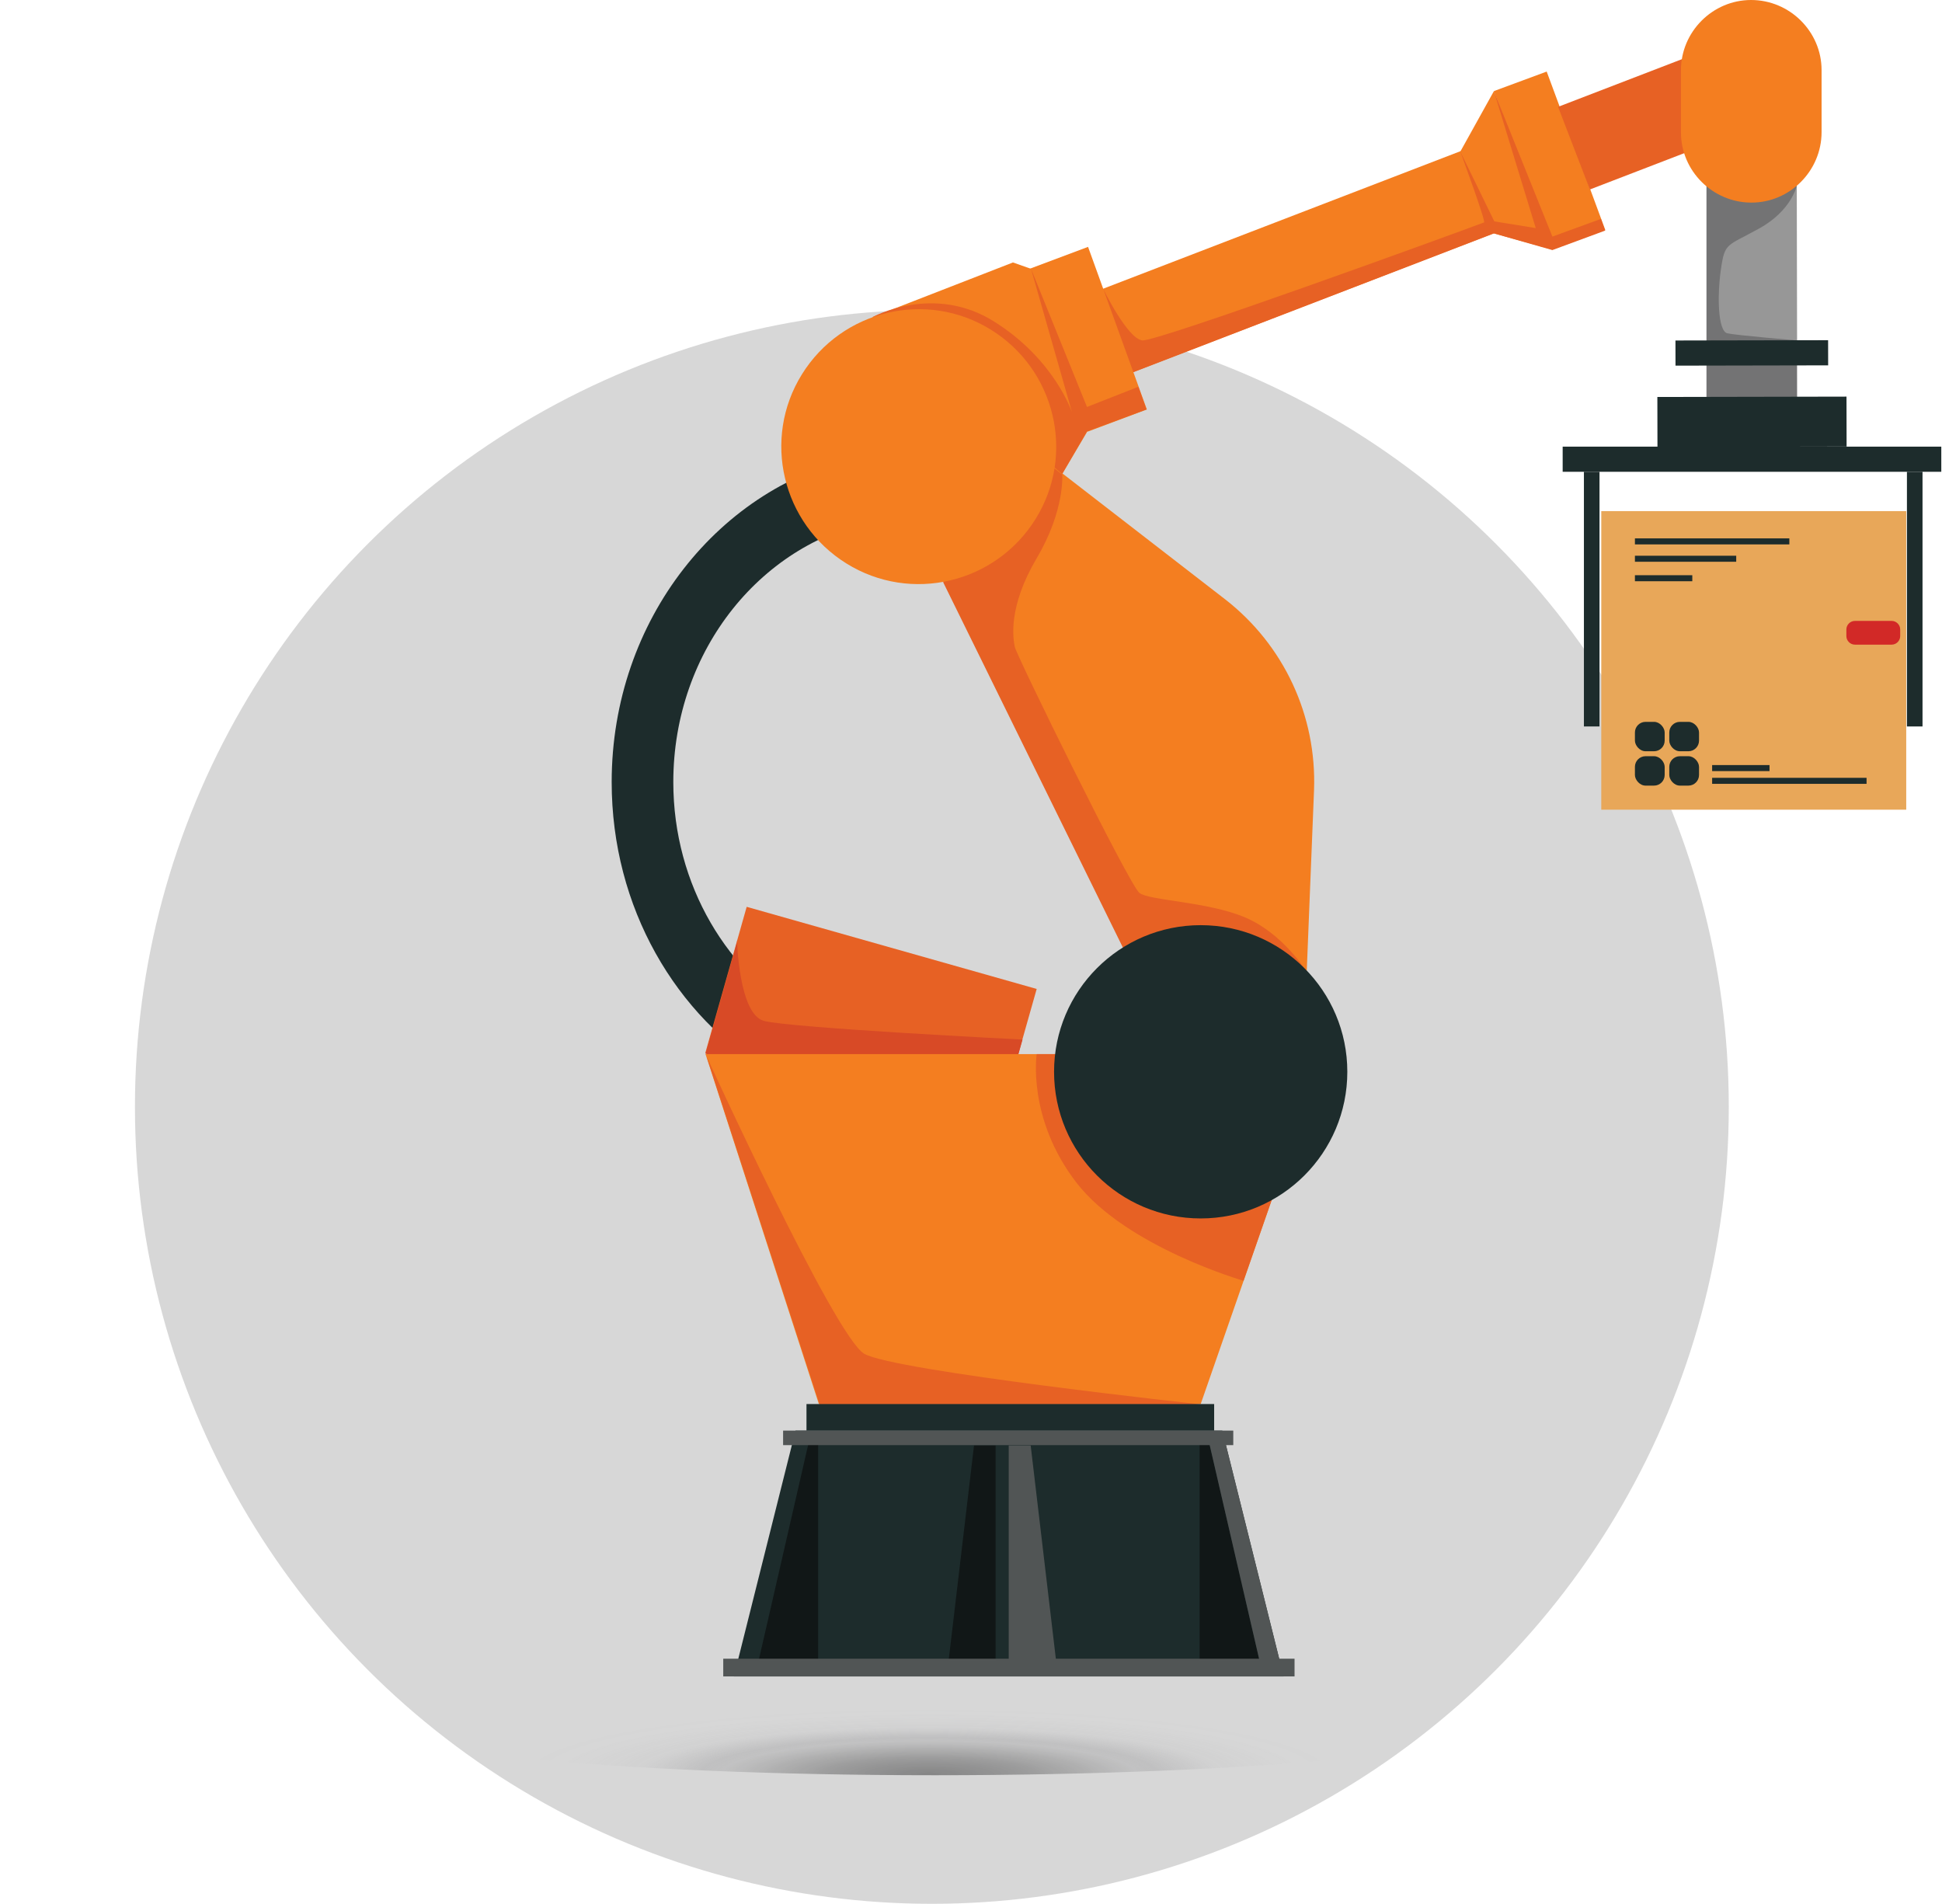 <?xml version="1.0" encoding="UTF-8"?>
<svg xmlns="http://www.w3.org/2000/svg" xmlns:xlink="http://www.w3.org/1999/xlink" viewBox="0 0 54.83 53.75">
  <defs>
    <style>
      .cls-1 {
        fill: #d84a26;
      }

      .cls-1, .cls-2, .cls-3, .cls-4, .cls-5, .cls-6, .cls-7, .cls-8, .cls-9, .cls-10, .cls-11, .cls-12 {
        stroke-width: 0px;
      }

      .cls-2 {
        fill: url(#radial-gradient);
        mix-blend-mode: multiply;
        opacity: .4;
      }

      .cls-3 {
        fill: #d22927;
      }

      .cls-4 {
        fill: #1d2c2c;
      }

      .cls-5 {
        fill: #515555;
      }

      .cls-13 {
        isolation: isolate;
      }

      .cls-6 {
        fill: #111717;
      }

      .cls-7 {
        fill: #e76124;
      }

      .cls-8 {
        fill: #979797;
      }

      .cls-9 {
        fill: #737374;
      }

      .cls-10 {
        fill: #d7d7d7;
      }

      .cls-11 {
        fill: #e8a759;
      }

      .cls-12 {
        fill: #f47e20;
      }
    </style>
    <radialGradient id="radial-gradient" cx="50.74" cy="-367.29" fx="50.74" fy="-367.29" r="9.46" gradientTransform="translate(-36.69 123.55) scale(1.24 .2)" gradientUnits="userSpaceOnUse">
      <stop offset="0" stop-color="#000" stop-opacity=".95"/>
      <stop offset=".11" stop-color="rgba(6, 6, 7, .93)" stop-opacity=".93"/>
      <stop offset=".24" stop-color="rgba(27, 27, 28, .89)" stop-opacity=".89"/>
      <stop offset=".37" stop-color="rgba(61, 61, 62, .81)" stop-opacity=".81"/>
      <stop offset=".5" stop-color="rgba(108, 108, 111, .7)" stop-opacity=".7"/>
      <stop offset=".55" stop-color="#808083" stop-opacity=".65"/>
      <stop offset=".69" stop-color="rgba(134, 134, 137, .42)" stop-opacity=".42"/>
      <stop offset=".89" stop-color="rgba(141, 143, 145, .12)" stop-opacity=".12"/>
      <stop offset="1" stop-color="#919395" stop-opacity="0"/>
    </radialGradient>
  </defs>
  <g class="cls-13">
    <g id="Layer_6" data-name="Layer 6">
      <circle class="cls-10" cx="26.31" cy="31.25" r="22.5"/>
      <g>
        <g>
          <path class="cls-4" d="M22.8,28.76c-2.25-1.24-3.79-3.77-3.79-6.68,0-3.74,2.53-6.83,5.84-7.4l-.51-1.81c-4.02.82-7.07,4.63-7.07,9.21,0,3.54,1.81,6.61,4.49,8.21l1.03-1.53Z"/>
          <rect class="cls-7" x="20.34" y="26.68" width="8.51" height="4.29" transform="translate(8.78 -5.61) rotate(15.81)"/>
          <path class="cls-1" d="M20.81,26.56s.05,2.06.75,2.26,7.31.53,7.31.53l-.76,2.69-8.19-2.29.9-3.19Z"/>
          <rect class="cls-8" x="46.02" y="6.66" width="6.87" height="2.54" transform="translate(57.3 -41.54) rotate(89.89)"/>
          <polygon class="cls-12" points="33.9 39.64 23.12 39.64 19.92 29.76 37.34 29.76 33.9 39.64"/>
          <path class="cls-12" d="M24.79,12.67l7.38,15,4.6,2.84.33-8.2c.08-2.1-.85-4.1-2.51-5.39l-6.93-5.36-2.85,1.1Z"/>
          <rect class="cls-12" x="31.07" y="6.14" width="11.1" height="2.5" transform="translate(-.21 13.64) rotate(-21.05)"/>
          <rect class="cls-12" x="42.96" y="2.15" width="1.59" height="4.77" transform="translate(1.14 15.46) rotate(-20.3)"/>
          <rect class="cls-7" x="44.31" y="2.22" width="3.95" height="2.5" transform="translate(1.84 16.86) rotate(-21.05)"/>
          <polygon class="cls-12" points="41.23 4.28 42.18 2.57 43.83 7.05 42.11 6.57 41.23 4.28"/>
          <path class="cls-7" d="M31.15,8.16s.68,1.4,1.1,1.45c.39.05,8.72-2.98,9.65-3.33.06-.02-.67-2-.67-2l.96,1.97,1.17.19-1.18-3.86,1.65,4.1,1.37-.5.12.33-1.49.55-1.65-.47-10.29,3.96-.74-2.39Z"/>
          <polygon class="cls-12" points="32.38 11.56 30.7 12.19 29.04 7.6 30.72 6.97 32.38 11.56"/>
          <path class="cls-9" d="M50.73,5.24s-.14.7-1.06,1.21c-.92.51-.97.39-1.08,1.14s-.09,1.76.18,1.82c.28.06,1.96.2,1.96.2v1.66l-2.55-.06v-6.27s2.55.31,2.55.31Z"/>
          <polygon class="cls-12" points="29.11 7.59 28.6 7.41 24.64 8.95 29.24 14.65 30.7 12.18 29.11 7.59"/>
          <path class="cls-12" d="M47.46,3.73v-1.75C47.46.9,48.35,0,49.44,0h0c1.09,0,1.99.89,1.99,1.98v1.75c0,1.09-.89,1.99-1.98,1.99h0c-1.09,0-1.99-.89-1.99-1.98Z"/>
          <rect class="cls-4" x="48.76" y="9.23" width="1.41" height="5.34" transform="translate(61.27 -37.58) rotate(89.89)"/>
          <path class="cls-7" d="M29.27,29.76s-.28,1.82,1.13,3.64c1.41,1.81,4.71,2.76,4.71,2.76l2.23-6.4h-8.07Z"/>
          <rect class="cls-4" x="44.12" y="12.61" width="10.69" height=".71"/>
          <rect class="cls-4" x="44.72" y="13.32" width=".44" height="7.19"/>
          <path class="cls-7" d="M29.99,13.38s.09,1.01-.72,2.38c-.81,1.37-.67,2.25-.62,2.5s3.23,6.72,3.52,6.95c.29.22,1.91.24,2.98.69s1.73,1.52,1.73,1.52l-4.72.26-5.53-11.24,2.89-3.41.46.36Z"/>
          <rect class="cls-4" x="53.84" y="13.32" width=".44" height="7.19"/>
          <path class="cls-7" d="M24.64,8.95s1.72-.95,3.43.13c1.71,1.07,2.2,2.57,2.2,2.57l-1.16-4.06,1.58,3.9,1.45-.57.23.64-1.68.62-.7,1.2-5.35-4.42Z"/>
          <circle class="cls-4" cx="33.9" cy="30.26" r="4.14"/>
          <path class="cls-12" d="M29.24,14.65c-1.13,1.82-3.52,2.39-5.34,1.26-1.82-1.13-2.39-3.52-1.26-5.34,1.13-1.82,3.52-2.39,5.34-1.26,1.82,1.13,2.39,3.52,1.26,5.34Z"/>
          <rect class="cls-4" x="49.1" y="7.81" width=".71" height="4.31" transform="translate(59.33 -39.51) rotate(89.89)"/>
          <path class="cls-7" d="M19.92,29.76s3.64,7.97,4.48,8.46c.84.49,9.51,1.43,9.51,1.43h-10.77s-3.21-9.88-3.21-9.88Z"/>
        </g>
        <g>
          <rect class="cls-11" x="45.21" y="14.43" width="8.61" height="8.43"/>
          <rect class="cls-4" x="46.16" y="15.2" width="4.36" height=".17"/>
          <rect class="cls-4" x="48.34" y="21.96" width="4.36" height=".17"/>
          <rect class="cls-4" x="46.16" y="15.69" width="2.86" height=".17"/>
          <rect class="cls-4" x="46.16" y="16.24" width="1.62" height=".17"/>
          <rect class="cls-4" x="48.34" y="21.6" width="1.62" height=".17"/>
          <path class="cls-3" d="M52.37,17.53h1.04c.13,0,.24.11.24.24v.19c0,.13-.11.24-.24.24h-1.04c-.13,0-.24-.11-.24-.24v-.19c0-.13.11-.24.24-.24Z"/>
          <g>
            <rect class="cls-4" x="46.16" y="20.38" width=".84" height=".83" rx=".3" ry=".3"/>
            <rect class="cls-4" x="47.13" y="20.38" width=".84" height=".83" rx=".3" ry=".3"/>
            <rect class="cls-4" x="46.16" y="21.35" width=".84" height=".83" rx=".3" ry=".3"/>
            <rect class="cls-4" x="47.13" y="21.35" width=".84" height=".83" rx=".3" ry=".3"/>
          </g>
        </g>
        <g>
          <polygon class="cls-4" points="20.72 47.33 36.24 47.33 34.51 40.39 22.46 40.39 20.72 47.33"/>
          <polygon class="cls-6" points="23.1 40.78 23.1 46.88 21.42 46.88 22.82 40.78 23.1 40.78"/>
          <polygon class="cls-6" points="33.87 40.78 33.87 46.88 35.56 46.88 34.15 40.78 33.87 40.78"/>
          <polygon class="cls-6" points="28.11 40.81 28.11 46.91 26.78 46.91 27.5 40.81 28.11 40.81"/>
          <polygon class="cls-5" points="28.48 40.81 28.48 46.91 29.82 46.91 29.1 40.81 28.48 40.81"/>
          <polygon class="cls-5" points="34.15 40.78 34.61 40.78 36.13 46.88 35.56 46.88 34.15 40.78"/>
          <rect class="cls-5" x="22.11" y="40.39" width="12.71" height=".41"/>
          <rect class="cls-5" x="20.42" y="46.83" width="16.13" height=".5"/>
        </g>
        <rect class="cls-4" x="22.77" y="39.64" width="11.51" height=".75"/>
      </g>
      <path class="cls-2" d="M42.72,48.52c0,.88-7.31,1.6-16.32,1.6s-16.32-.72-16.32-1.6,7.31-1.6,16.32-1.6,16.32.71,16.32,1.6Z"/>
    </g>
  </g>
</svg>